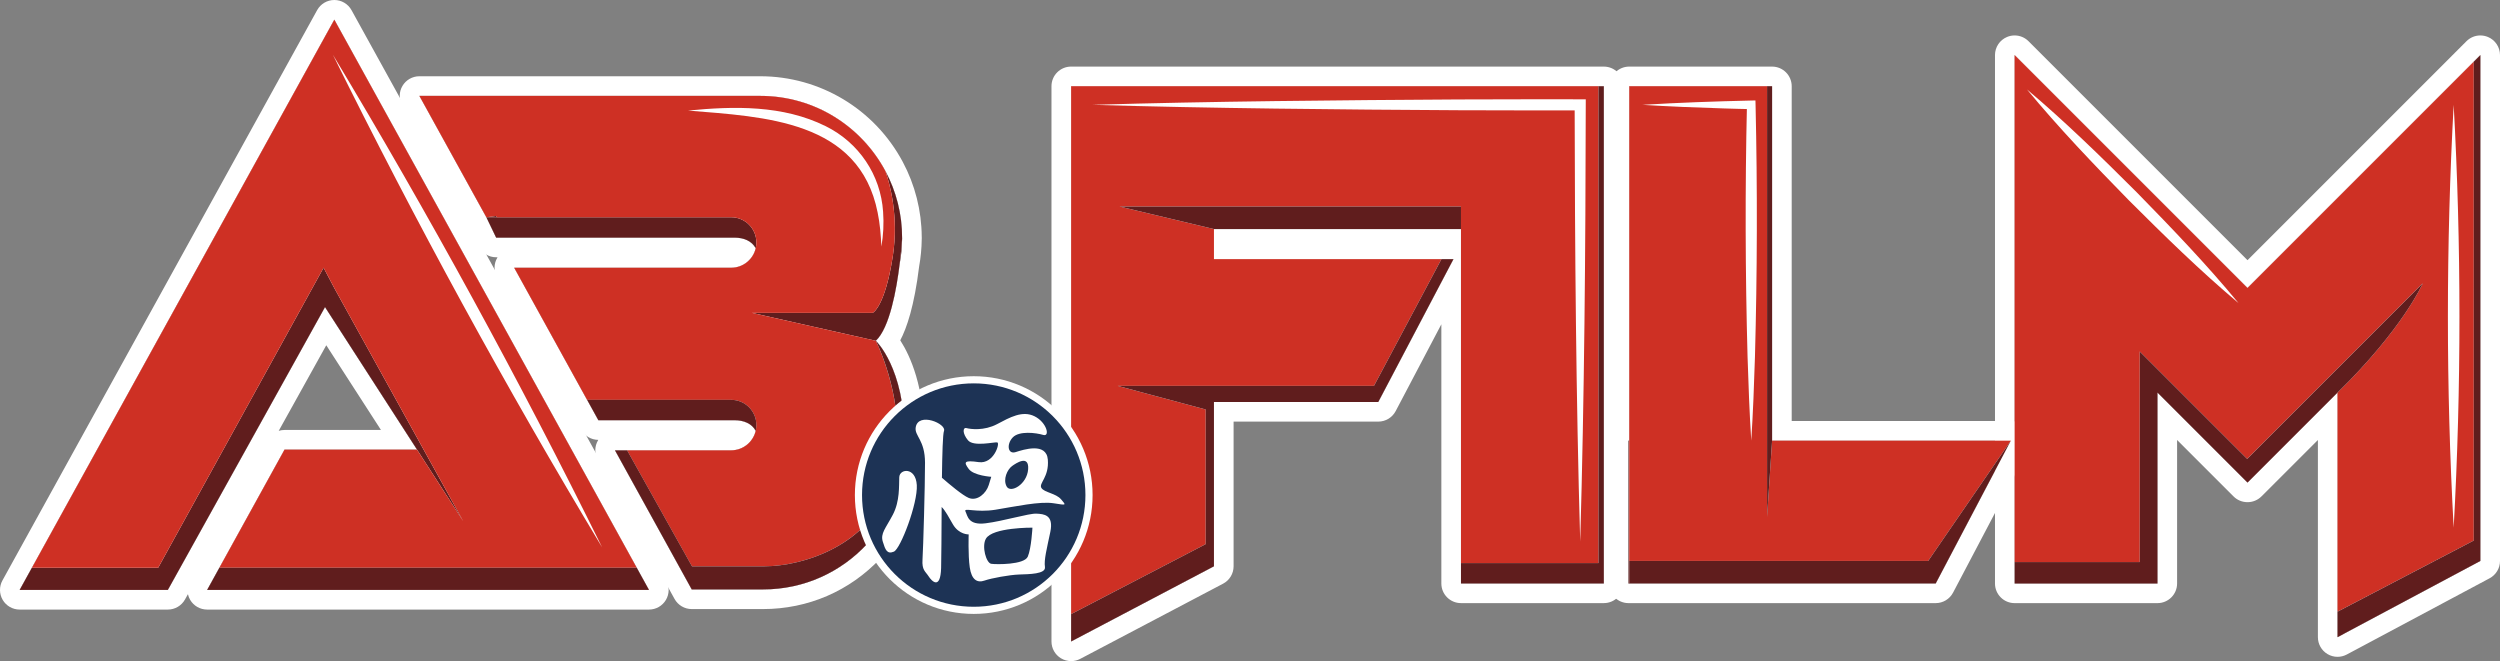 <?xml version="1.0" encoding="UTF-8"?>
<svg id="Calque_1" xmlns="http://www.w3.org/2000/svg" version="1.1" viewBox="0 0 170.165 45">
  <rect x="0" y="0" width="170.165" height="45" fill="#808080" stroke="none"/>
  <!-- Generator: Adobe Illustrator 29.2.1, SVG Export Plug-In . SVG Version: 2.1.0 Build 116)  -->
  <defs>
    <style>
      .st0 {
        fill: #1d3355;
      }

      .st1 {
        fill: #601d1d;
      }

      .st2 {
        fill: #fff;
      }

      .st3 {
        fill: #ce3024;
      }
    </style>
  </defs>
  <g>
    <g>
      <polygon class="st2" points="72.906 5.869 72.906 41.8 72.906 43.664 82.629 38.546 82.629 27.361 93.814 27.361 98.931 17.639 98.113 17.639 82.629 17.639 82.629 15.592 99.443 15.592 99.443 38.327 99.443 39.716 109.166 39.716 109.166 5.869 108.8 5.869 72.906 5.869"/>
      <path class="st2" d="M109.166,5.869v33.847h-9.723V15.592h-16.814v2.047h16.302l-5.117,9.723h-11.185v11.185l-9.723,5.117V5.869h36.26M109.166,4.532h-36.26c-.738,0-1.336.598-1.336,1.336v37.795c0,.468.245.902.646,1.144.212.128.451.192.691.192.213,0,.427-.051.622-.154l9.723-5.117c.439-.231.714-.686.714-1.182v-9.849h9.849c.496,0,.951-.275,1.182-.714l3.11-5.91v17.642c0,.738.598,1.336,1.336,1.336h9.723c.738,0,1.336-.598,1.336-1.336V5.869c0-.738-.598-1.336-1.336-1.336h0Z"/>
    </g>
    <g>
      <polygon class="st2" points="120.619 5.869 120.278 5.869 110.896 5.869 110.896 29.993 110.847 29.993 110.847 39.716 110.896 39.716 131.755 39.716 136.872 29.993 120.619 29.993 120.619 5.869"/>
      <path class="st2" d="M120.619,5.869v24.125h16.254l-5.117,9.723h-20.908v-9.723h.049V5.869h9.723M120.619,4.532h-9.723c-.738,0-1.336.598-1.336,1.336v23.766c-.032.114-.049.235-.049.359v9.723c0,.738.598,1.336,1.336,1.336h20.908c.496,0,.951-.275,1.182-.714l5.117-9.723c.218-.414.203-.912-.039-1.313-.242-.401-.676-.646-1.144-.646h-14.917V5.869c0-.738-.598-1.336-1.336-1.336h0Z"/>
    </g>
    <g>
      <polygon class="st2" points="168.38 4.197 152.984 19.594 152.984 19.604 137.128 3.749 137.128 38.254 137.128 39.716 146.851 39.716 146.851 26.722 152.974 32.844 152.984 32.806 152.984 32.844 159.106 26.722 159.106 41.634 159.106 43.371 168.829 38.181 168.829 3.749 168.38 4.197"/>
      <path class="st2" d="M168.829,3.749v34.432l-9.723,5.19v-16.65l-6.123,6.123v-.038l-.01.038-6.123-6.123v12.994h-9.723V3.749l15.856,15.856v-.01l15.397-15.397.449-.449M168.829,2.412c-.348,0-.689.136-.945.391l-.449.449-14.457,14.457-14.906-14.906c-.256-.256-.597-.391-.945-.391-.172,0-.346.033-.511.102-.499.207-.825.694-.825,1.234v35.968c0,.738.598,1.336,1.336,1.336h9.723c.738,0,1.336-.598,1.336-1.336v-9.769l3.842,3.842c.254.254.595.391.945.391.001,0,.003,0,.004,0,.002,0,.004,0,.006,0,.348,0,.689-.136.945-.391l3.842-3.842v13.424c0,.469.246.904.649,1.146.211.127.449.19.687.19.216,0,.432-.052.629-.157l9.723-5.19c.435-.232.707-.685.707-1.179V3.749c0-.54-.326-1.028-.825-1.234-.165-.068-.339-.102-.511-.102h0Z"/>
    </g>
    <g>
      <path class="st2" d="M61.574,29.774c0-4.752-1.961-6.578-1.961-6.578.944-.887,1.412-3.499,1.627-5.268.105-.571.157-1.138.161-1.696.001-.018.002-.031.002-.031l-.002.007c.007-1.634-.402-3.193-1.136-4.564-1.611-3.011-4.779-5.117-8.524-5.117h-23.198l4.558,8.261.668,1.389h16.229c.625,0,1.174.224,1.439.723-.178.759-.858,1.324-1.671,1.324h-14.77l4.505,8.165.456.827.766,1.389h9.273c.625,0,1.174.224,1.439.723-.178.759-.858,1.324-1.671,1.324h-7.912l4.357,7.895.869,1.575h4.852c5.642,0,9.979-4.78,9.641-10.236,0-.037,0-.073,0-.111Z"/>
      <path class="st2" d="M51.743,6.527c3.744,0,6.913,2.106,8.524,5.117.734,1.371,1.143,2.93,1.136,4.564l.002-.007s0,.013-.002.031c-.004.558-.056,1.125-.161,1.696-.215,1.769-.684,4.381-1.627,5.268,0,0,1.961,1.826,1.961,6.578,0,.038,0,.074,0,.111.338,5.457-3.999,10.236-9.641,10.236h-4.852l-.869-1.575-4.357-7.895h7.912c.813,0,1.493-.566,1.671-1.324-.265-.498-.814-.723-1.439-.723h-9.273l-.766-1.389-.456-.827-4.505-8.165h14.77c.813,0,1.493-.566,1.671-1.324-.265-.498-.814-.723-1.439-.723h-16.229l-.668-1.389-4.558-8.261h23.198M61.404,16.201h0M51.743,5.19h-23.198c-.473,0-.91.25-1.151.657-.24.407-.248.911-.019,1.325l4.54,8.228.652,1.355c.223.463.691.757,1.204.757h.096c-.007.01-.013.021-.019.031-.24.407-.248.911-.019,1.325l4.505,8.165.456.827.766,1.389c.235.425.682.69,1.168.691-.007.01-.013.021-.019.031-.24.407-.248.911-.019,1.325l4.357,7.895.869,1.575c.235.426.683.691,1.17.691h4.852c3.065,0,5.908-1.228,8.004-3.459,2.064-2.195,3.146-5.165,2.973-8.153v-.072c0-3.415-.93-5.511-1.634-6.609.441-.834.952-2.32,1.286-5.036.109-.608.168-1.227.175-1.841.002-.029.003-.058.003-.087,0-.028,0-.056-.003-.083-.008-1.773-.455-3.536-1.294-5.104-1.922-3.592-5.639-5.823-9.702-5.823h0Z"/>
    </g>
    <g>
      <polygon class="st2" points="43.342 38.644 22.756 1.336 2.17 38.644 1.336 40.155 11.425 40.155 22.122 20.904 28.383 30.602 19.366 30.602 14.93 38.644 14.097 40.155 44.176 40.155 44.157 40.122 43.342 38.644"/>
      <path class="st2" d="M22.756,1.336l20.586,37.308.815,1.478.018.033H14.097l.833-1.511,4.436-8.042h9.016l-6.26-9.699-10.698,19.251H1.336l.834-1.511L22.756,1.336M22.756,0c-.487,0-.935.265-1.17.691L1,37.998l-.834,1.511c-.228.414-.221.918.019,1.325.24.407.678.657,1.151.657h10.088c.485,0,.932-.263,1.168-.687l.2-.36c.03.135.081.267.154.39.24.407.678.657,1.151.657h30.079c.473,0,.91-.25,1.151-.657.24-.407.248-.911.019-1.325l-.018-.033-.815-1.478L23.926.691c-.235-.426-.683-.691-1.17-.691h0ZM18.971,29.326l3.237-5.826,3.722,5.766h-6.564c-.136,0-.269.021-.395.06h0Z"/>
    </g>
  </g>
  <g>
    <path class="st1" d="M33.273,15.097l.025.046c.021-.016.009-.031-.025-.046Z"/>
    <rect class="st1" x="110.847" y="29.993" width=".049" height="9.723"/>
  </g>
  <polygon class="st1" points="22.756 19.612 22.025 18.223 10.767 38.644 2.17 38.644 1.336 40.155 11.425 40.155 22.122 20.904 28.383 30.602 31.528 35.476 22.756 19.612"/>
  <g>
    <path class="st1" d="M49.768,14.787h-16.666l.668,1.389h16.229c.625,0,1.174.224,1.439.723.03-.127.047-.258.047-.394h0c0-.949-.769-1.718-1.718-1.718Z"/>
    <path class="st1" d="M33.768,14.699c-.425.056-.665.088-.665.088h.714l-.049-.088Z"/>
    <path class="st1" d="M61.402,16.232c-.009.142-.053.813-.161,1.696.105-.571.157-1.138.161-1.696Z"/>
    <path class="st1" d="M59.614,23.196l.223.486c-.134-.312-.223-.486-.223-.486Z"/>
    <path class="st1" d="M61.404,16.201l-.002.007c0,.008,0,.016,0,.024.001-.018.002-.031.002-.031Z"/>
    <path class="st1" d="M61.402,16.208c.007-1.634-.402-3.193-1.136-4.564.288.825.927,3.069.504,5.8-.536,3.46-1.365,3.85-1.365,3.85h-8.236l8.445,1.902c.944-.887,1.412-3.499,1.627-5.268.108-.883.152-1.554.161-1.696,0-.008,0-.016,0-.024Z"/>
  </g>
  <g>
    <polygon class="st3" points="82.068 27.873 76.074 26.265 93.521 26.265 98.113 17.639 82.629 17.639 82.629 15.592 76.195 14.056 99.443 14.056 99.443 15.592 99.443 15.592 99.443 38.327 108.8 38.327 108.8 5.869 72.906 5.869 72.906 41.8 82.068 37.036 82.068 27.873"/>
    <rect class="st1" x="82.629" y="15.592" width="16.814" height="0"/>
    <polygon class="st1" points="99.443 15.592 99.443 14.056 76.195 14.056 82.629 15.592 82.629 15.592 99.443 15.592"/>
    <polygon class="st1" points="99.443 38.327 99.443 39.716 109.166 39.716 109.166 5.869 108.8 5.869 108.8 38.327 99.443 38.327"/>
    <polygon class="st1" points="82.629 38.546 82.629 27.361 93.814 27.361 98.931 17.639 98.113 17.639 93.521 26.265 76.074 26.265 82.068 27.873 82.068 37.036 72.906 41.8 72.906 43.664 82.629 38.546"/>
  </g>
  <g>
    <polygon class="st3" points="136.872 29.993 120.619 29.993 120.278 35.184 120.278 5.869 110.896 5.869 110.896 38.181 131.243 38.181 136.872 29.993"/>
    <polygon class="st1" points="131.755 39.716 136.872 29.993 131.243 38.181 110.896 38.181 110.896 39.716 131.755 39.716"/>
    <polygon class="st1" points="120.619 29.993 120.619 5.869 120.278 5.869 120.278 35.184 120.619 29.993"/>
  </g>
  <g>
    <path class="st3" d="M145.645,23.926l7.31,7.31,11.953-11.953s-1.332,3.07-5.802,7.438v14.912l9.274-4.842V4.197l-15.397,15.397v.01l-15.856-15.856v34.505h8.517v-14.329Z"/>
    <polygon class="st1" points="159.106 41.634 159.106 43.371 168.829 38.181 168.829 3.749 168.38 4.197 168.38 36.792 159.106 41.634"/>
    <path class="st1" d="M146.851,39.716v-12.994l6.123,6.123.01-.038v.038l6.123-6.123c4.47-4.368,5.802-7.438,5.802-7.438l-11.953,11.953-7.31-7.31v14.329h-8.517v1.462h9.723Z"/>
  </g>
  <g>
    <path class="st3" d="M59.836,23.682l-.223-.486-8.445-1.902h8.236s.829-.39,1.365-3.85c.423-2.731-.216-4.975-.504-5.8-1.611-3.011-4.779-5.117-8.524-5.117h-23.198l4.558,8.261s.24-.032.665-.088l.049.088h15.951c.949,0,1.718.769,1.718,1.718h0c0,.136-.017.267-.047.394-.178.759-.858,1.324-1.671,1.324h-14.77l4.505,8.165.456.827h9.808c.949,0,1.718.769,1.718,1.718h0c0,.136-.017.267-.047.394-.178.759-.858,1.324-1.671,1.324h-7.081l4.414,7.895h4.945c2.486,0,7.408-1.365,8.675-6.043,1.023-3.776-.326-7.517-.885-8.821Z"/>
    <path class="st1" d="M61.574,29.885c0-.037,0-.073,0-.111,0-4.752-1.961-6.578-1.961-6.578,0,0,.089.174.223.486.559,1.304,1.908,5.045.885,8.821-1.267,4.679-6.19,6.043-8.675,6.043h-4.945l-4.414-7.895h-.831l4.357,7.895.869,1.575h4.852c5.642,0,9.979-4.78,9.641-10.236Z"/>
    <path class="st1" d="M49.768,27.215h-9.808l.766,1.389h9.273c.625,0,1.174.224,1.439.723.03-.127.047-.258.047-.394h0c0-.949-.769-1.718-1.718-1.718Z"/>
  </g>
  <g>
    <polygon class="st3" points="22.756 1.336 2.17 38.644 10.767 38.644 22.025 18.223 22.756 19.612 31.528 35.476 28.383 30.602 19.366 30.602 14.93 38.644 43.342 38.644 22.756 1.336"/>
    <polygon class="st1" points="44.176 40.155 44.157 40.122 43.342 38.644 14.93 38.644 14.097 40.155 44.176 40.155"/>
  </g>
  <path class="st2" d="M22.658,3.724c6.538,10.875,12.707,22.153,18.325,33.531-6.542-10.873-12.703-22.155-18.325-33.531h0Z"/>
  <path class="st2" d="M46.832,7.526c3.137-.307,6.454-.382,9.368,1.062,2.259,1.117,3.744,3.314,3.909,5.829.058.798.018,1.594-.118,2.369-.033-.786-.096-1.563-.253-2.317-1.247-6.286-7.692-6.513-12.906-6.943h0Z"/>
  <path class="st2" d="M74.368,7.136c7.859-.239,16.99-.319,24.892-.367,2.892-.003,5.785-.021,8.677-.01,0,0-.001.377-.001.377-.015,9.911-.094,19.822-.378,29.729-.284-9.907-.363-19.819-.378-29.729,0,0,.378.378.378.378-2.766.009-5.532-.008-8.297-.011-7.912-.043-17.021-.132-24.892-.367h0Z"/>
  <path class="st2" d="M111.797,7.136c2.386-.15,5.014-.238,7.404-.293,0,0,.285-.007.285-.007,0,0,.008.3.008.3.13,5.656.114,11.48-.041,17.143-.059,1.905-.13,3.81-.252,5.714-.121-1.905-.193-3.81-.252-5.714-.155-5.665-.171-11.485-.041-17.143,0,0,.293.293.293.293-.617-.016-1.234-.025-1.851-.048-1.72-.051-3.844-.136-5.553-.245h0Z"/>
  <path class="st2" d="M167.012,7.136c.522,9.535.526,19.244,0,28.779-.526-9.535-.522-19.244,0-28.779h0Z"/>
  <path class="st2" d="M137.969,6.088c2.578,2.17,5.085,4.621,7.472,7.005,2.362,2.411,4.786,4.94,6.93,7.542-2.579-2.168-5.086-4.62-7.472-7.005-2.361-2.412-4.785-4.941-6.93-7.542h0Z"/>
  <circle class="st2" cx="66.278" cy="33.697" r="8.09"/>
  <circle class="st0" cx="66.278" cy="33.697" r="7.603"/>
  <g>
    <path class="st2" d="M61.209,32.479c-.024.585.049,1.633-.439,2.559-.487.926-.853,1.267-.682,1.828.171.56.292.877.755.682.455-.191,1.633-3.29,1.56-4.532-.073-1.243-1.17-1.121-1.194-.536Z"/>
    <path class="st2" d="M72.223,33.99c-.341-.414-1.145-.463-1.34-.78-.195-.317.536-.731.439-1.925-.097-1.194-1.657-.682-2.193-.512s-.634-.536-.195-.999c.439-.463,1.584-.317,2.071-.171.487.146.244-.853-.585-1.267-.829-.414-1.681.073-2.559.536s-1.803.341-2.071.268c-.268-.073-.292.366.097.829.39.463,1.803.097,1.998.146.195.049-.244,1.486-1.267,1.34-1.023-.146-1.023,0-.682.463s1.535.536,1.535.536l-.171.56c-.171.56-.78,1.121-1.365.877-.419-.174-1.334-.946-1.822-1.372.021-1.631.06-2.985.14-3.185.195-.487-1.755-1.316-1.925-.244-.093.582.634.853.634,2.412s-.122,5.848-.171,6.579c-.049.731.195.804.414,1.145.219.341.804.95.853-.56.021-.648.024-2.368.036-4.159.257.251.497.723.768,1.186.414.707,1.072.682,1.072.682,0,0-.049,1.389.073,2.242.122.853.512,1.072.999.902s1.706-.39,2.364-.414c.658-.024,1.828-.024,1.755-.512-.073-.487.122-1.218.366-2.388.244-1.17-.439-1.218-.95-1.243-.512-.024-2.266.512-3.46.658-1.194.146-1.218-.512-1.365-.804-.146-.292.707.097,2.047-.122,1.34-.219,3.022-.585,3.948-.439.926.146.853.146.512-.268ZM67.106,36.67c.439-.78,3.168-.755,3.168-.755,0,0-.073,1.413-.317,1.974-.244.56-2.144.536-2.486.487s-.664-1.175-.366-1.706ZM69.981,31.943c-.073,1.023-1.194,1.657-1.462,1.17-.268-.487.047-1.157.366-1.389.268-.195,1.17-.804,1.097.219Z"/>
  </g>
</svg>